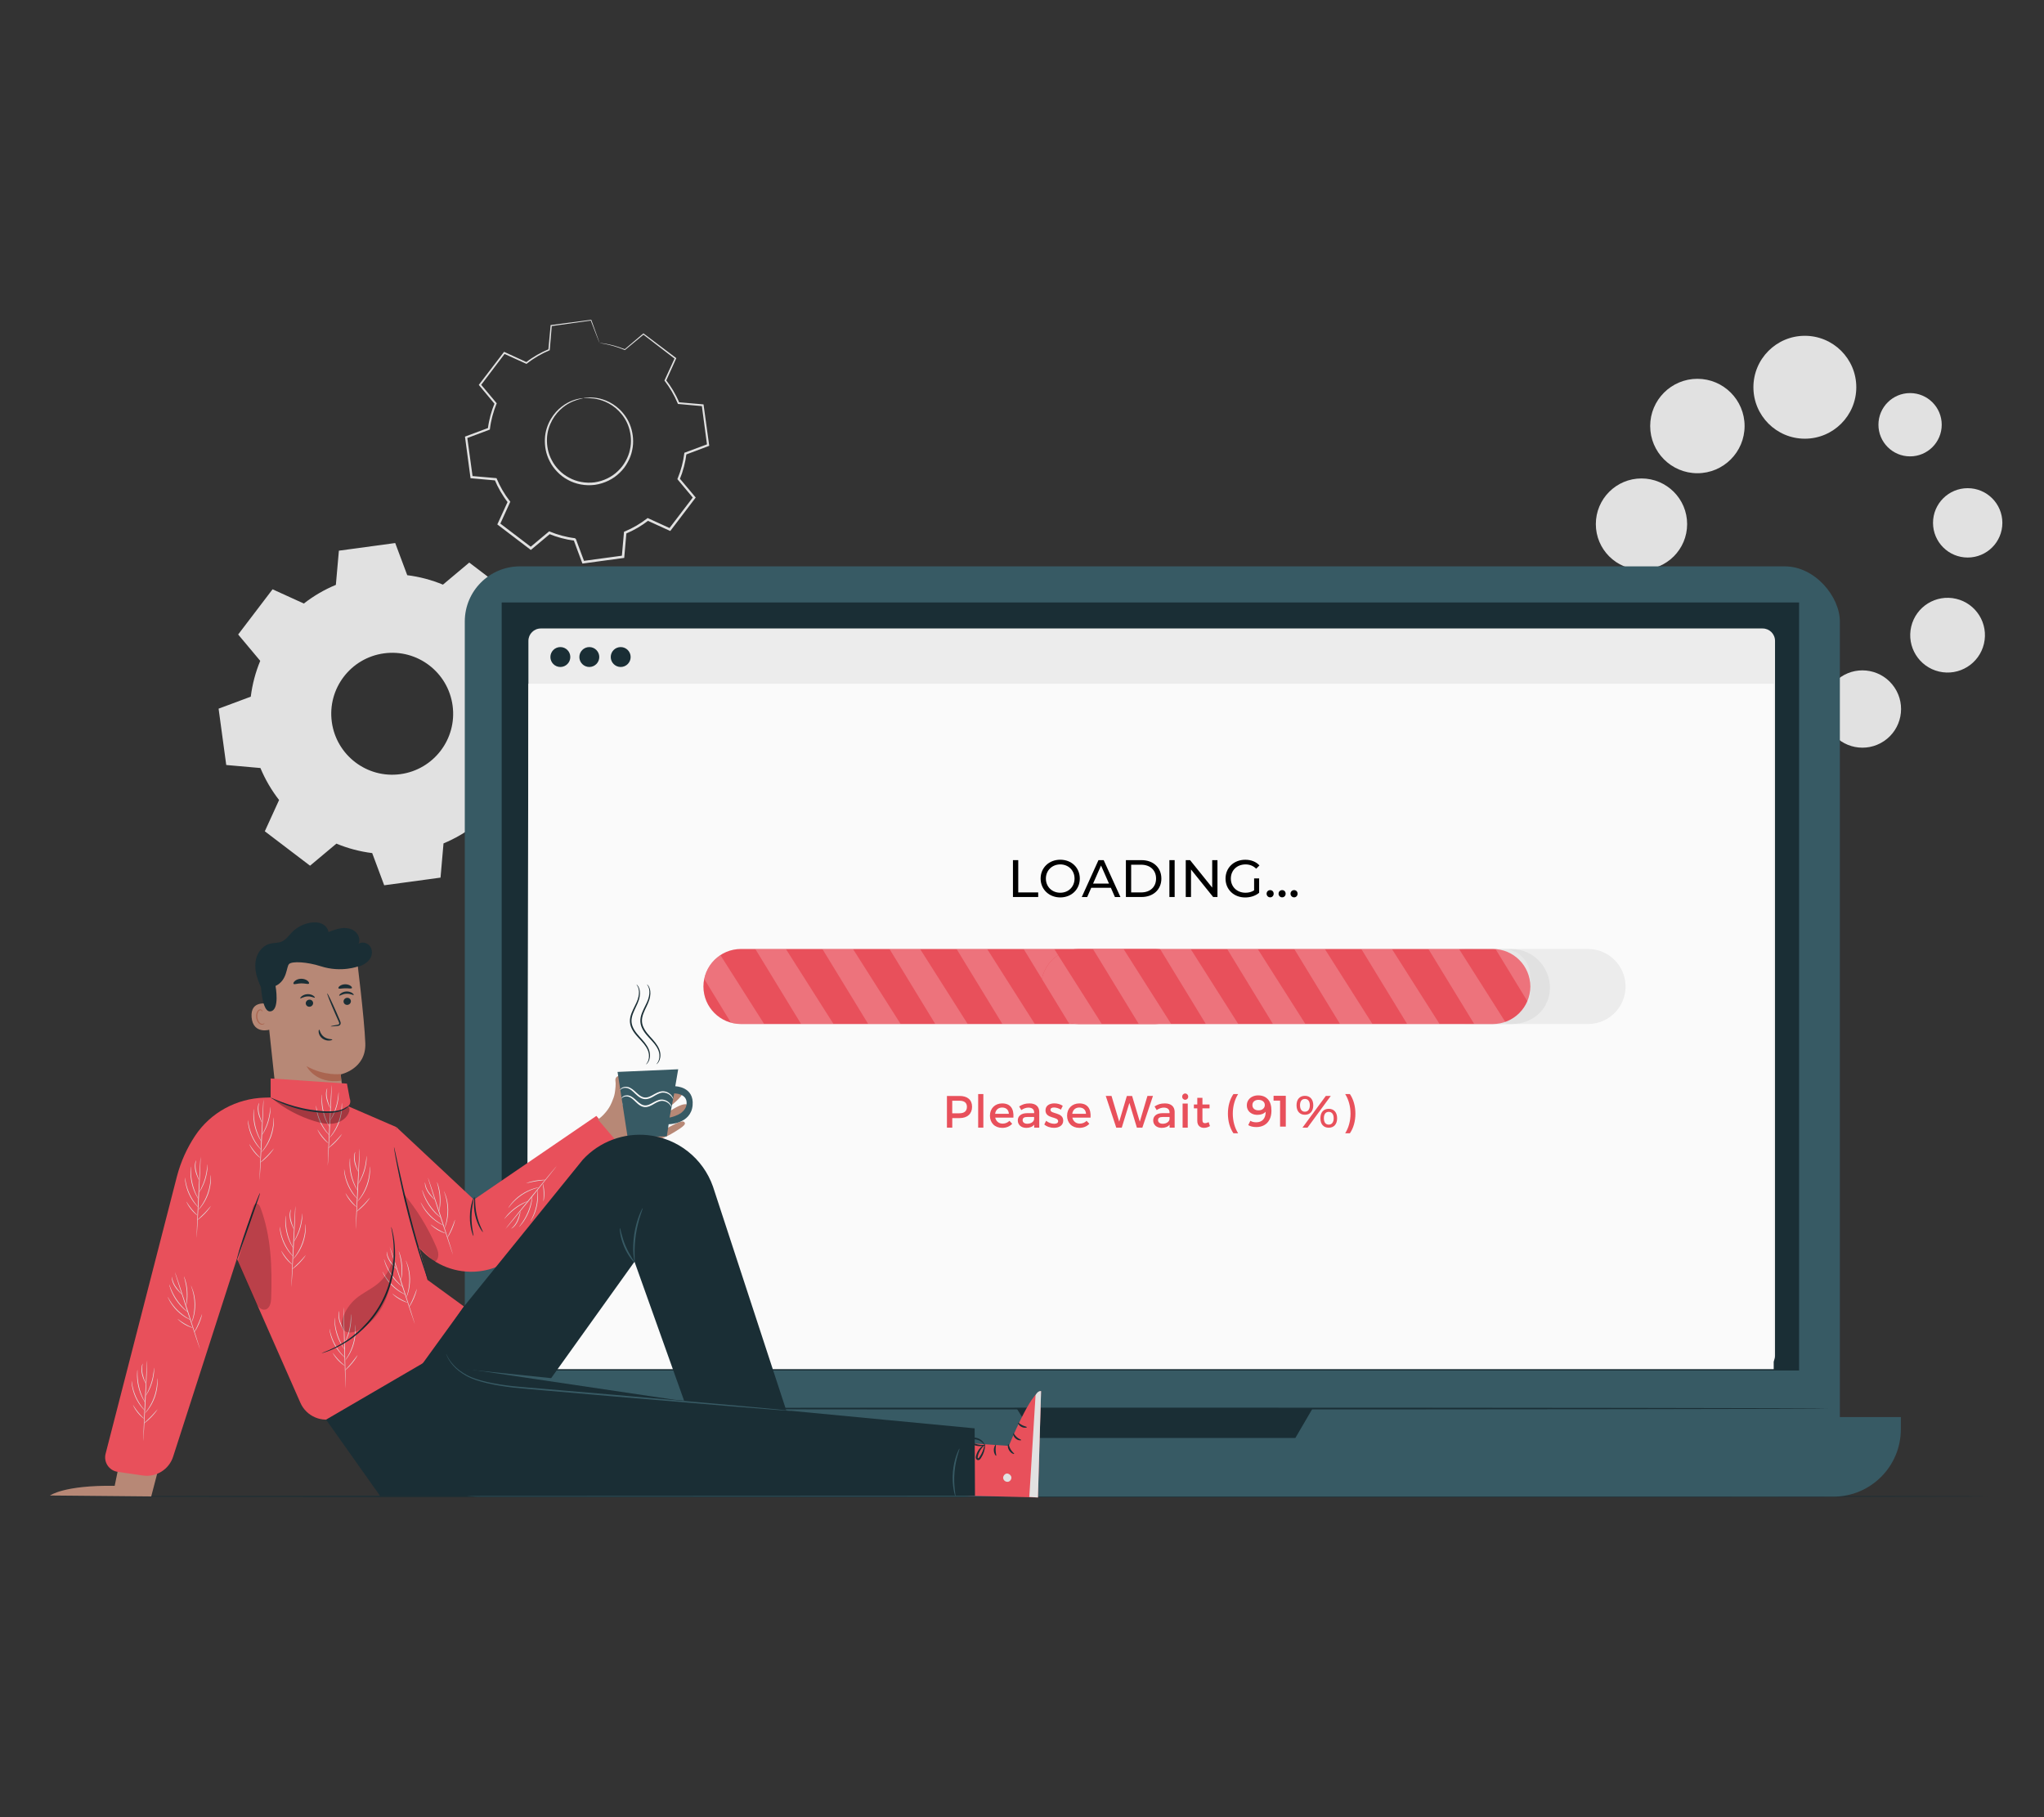 <?xml version="1.0" encoding="UTF-8"?>
<svg id="Layer_2" data-name="Layer 2" xmlns="http://www.w3.org/2000/svg" xmlns:xlink="http://www.w3.org/1999/xlink" viewBox="0 0 540 480">
  <rect x="0" y="0" width="540" height="480" fill="#333333" stroke="none"/>
  <defs>
    <style>
      .cls-1 {
        fill: #375a64;
      }

      .cls-1, .cls-2, .cls-3, .cls-4, .cls-5, .cls-6, .cls-7, .cls-8, .cls-9, .cls-10, .cls-11, .cls-12 {
        stroke-width: 0px;
      }

      .cls-2, .cls-8 {
        fill: #e1e1e1;
      }

      .cls-3 {
        fill: #ececec;
      }

      .cls-4 {
        fill: #aa6550;
      }

      .cls-13 {
        opacity: .2;
      }

      .cls-6 {
        fill: none;
      }

      .cls-14 {
        clip-path: url(#clippath-1);
      }

      .cls-7 {
        fill: #1a2e35;
      }

      .cls-8 {
        fill-rule: evenodd;
      }

      .cls-9 {
        fill: #fff;
      }

      .cls-15 {
        opacity: .3;
      }

      .cls-10 {
        fill: #fafafa;
      }

      .cls-16 {
        clip-path: url(#clippath);
      }

      .cls-11 {
        fill: #e8505b;
      }

      .cls-12 {
        fill: #b78876;
      }
    </style>
    <clipPath id="clippath">
      <path id="SVGID" class="cls-6" d="M307.99,270.49h-112.24c-5.48,0-9.91-4.44-9.91-9.91h0c0-5.48,4.44-9.91,9.91-9.91h112.24c3.92,0,7.1,3.18,7.1,7.1v5.63c0,3.92-3.18,7.1-7.1,7.1Z"/>
    </clipPath>
    <clipPath id="clippath-1">
      <path id="SVGID-2" data-name="SVGID" class="cls-6" d="M397.2,270.49h-112.24c-5.48,0-9.91-4.44-9.91-9.91h0c0-5.48,4.44-9.91,9.91-9.91h112.24c3.92,0,7.1,3.18,7.1,7.1v5.63c0,3.92-3.18,7.1-7.1,7.1Z"/>
    </clipPath>
  </defs>
  <g id="Layer_2-2" data-name="Layer 2">
    <g>
      <g>
        <g>
          <circle class="cls-2" cx="492.03" cy="187.28" r="10.21" transform="translate(-20.9 305.91) rotate(-33.86)"/>
          <circle class="cls-2" cx="461.7" cy="187.28" r="10.88"/>
          <circle class="cls-2" cx="438.39" cy="168.03" r="11.55"/>
          <circle class="cls-2" cx="433.66" cy="138.44" r="12.06"/>
          <circle class="cls-2" cx="448.43" cy="112.53" r="12.47"/>
          <circle class="cls-2" cx="476.82" cy="102.29" r="13.59"/>
          <circle class="cls-2" cx="514.56" cy="167.79" r="9.87" transform="translate(233.59 630.38) rotate(-76.79)"/>
          <circle class="cls-2" cx="519.84" cy="138.11" r="9.16"/>
          <circle class="cls-2" cx="504.62" cy="112.19" r="8.36"/>
        </g>
        <g>
          <g>
            <path class="cls-6" d="M158.38,90.57c2.33.29,4.57.89,6.69,1.77l4.92-4.12,8.45,6.43-2.66,5.84c1.41,1.81,2.59,3.81,3.49,5.98l6.39.56,1.43,10.52-6.01,2.25c-.29,2.33-.89,4.57-1.77,6.69l4.12,4.92-6.43,8.45-5.84-2.66c-1.81,1.41-3.81,2.58-5.98,3.49l-.56,6.39-10.52,1.43-2.25-6.01c-2.33-.29-4.57-.89-6.69-1.77l-4.92,4.12-8.45-6.43,2.66-5.84c-1.41-1.81-2.58-3.81-3.49-5.98l-6.39-.56-1.43-10.52,6.01-2.25c.29-2.33.89-4.58,1.77-6.69l-4.12-4.92,6.43-8.45,5.84,2.66c1.81-1.41,3.81-2.59,5.98-3.49l.56-6.39,10.52-1.43,2.25,6.01h0ZM154.06,105.18c-6.23.85-10.6,6.58-9.75,12.82.85,6.23,6.58,10.6,12.82,9.76,6.23-.85,10.6-6.58,9.76-12.82-.85-6.23-6.58-10.6-12.82-9.76Z"/>
            <path class="cls-2" d="M154.06,105.18s.99-.29,2.82-.15c1.79.14,4.53.89,6.92,3.22,1.17,1.16,2.24,2.68,2.85,4.54.6,1.84.84,3.99.36,6.14-.21,1.08-.61,2.15-1.17,3.15-.54,1.02-1.25,1.97-2.12,2.79-1.7,1.69-4.04,2.83-6.55,3.2-2.52.32-5.08-.16-7.17-1.33-1.06-.56-2-1.29-2.79-2.13-.8-.82-1.47-1.74-1.96-2.73-1.04-1.94-1.38-4.08-1.29-6.02.09-1.95.72-3.71,1.54-5.13,1.68-2.88,4.12-4.33,5.81-4.95,1.73-.63,2.75-.61,2.75-.61.02.08-1,.16-2.66.84-1.63.67-3.94,2.15-5.5,4.94-.76,1.38-1.34,3.07-1.4,4.93-.06,1.85.28,3.87,1.29,5.71.47.93,1.11,1.8,1.88,2.57.75.79,1.65,1.47,2.65,2,1.98,1.1,4.39,1.55,6.77,1.25,2.37-.35,4.58-1.42,6.19-3.01.82-.78,1.5-1.67,2.02-2.63.53-.95.92-1.96,1.13-2.98.48-2.03.27-4.08-.28-5.84-.56-1.78-1.56-3.25-2.66-4.38-2.25-2.28-4.88-3.08-6.62-3.3-1.78-.22-2.78-.02-2.79-.11Z"/>
            <path class="cls-2" d="M158.38,90.57s-.06-.12-.16-.37c-.11-.28-.26-.65-.45-1.13-.4-1.04-.98-2.54-1.73-4.48l.11.07c-2.69.38-6.23.88-10.51,1.49l.14-.15c-.16,1.94-.34,4.09-.54,6.39v.12s-.12.05-.12.05c-1.99.84-4.01,1.98-5.92,3.48l-.1.08-.12-.05c-1.82-.82-3.8-1.72-5.85-2.65l.28-.07c-2.02,2.67-4.16,5.49-6.41,8.46v-.32c1.27,1.52,2.68,3.19,4.12,4.91l.11.13-.06.15c-.81,1.97-1.45,4.25-1.74,6.62l-.02.17-.16.06c-1.86.7-3.91,1.47-6.01,2.25l.19-.31c.45,3.3.94,6.87,1.44,10.52l-.27-.26c1.99.17,4.18.36,6.39.56l.19.02.07.17c.82,1.98,1.99,4.03,3.45,5.9l.12.15-.08.17c-.83,1.83-1.74,3.83-2.66,5.84l-.1-.39c2.68,2.03,5.54,4.22,8.45,6.43h-.41c1.55-1.29,3.23-2.7,4.92-4.11l.15-.13.18.08c2.01.83,4.27,1.46,6.6,1.74h0s0,0,0,0c.12.09-.26-.21.27.21h0s0,.02,0,.02v.02s.03.05.03.05l.04.09.07.19.14.38.28.76.56,1.51c.37,1,.75,2,1.12,3l-.35-.21c3.56-.48,7.06-.96,10.52-1.43l-.28.29c.19-2.15.38-4.28.57-6.39l.02-.19.18-.07c2.14-.89,4.13-2.05,5.91-3.44l.15-.12.17.08c1.97.9,3.92,1.79,5.84,2.67l-.38.09c2.2-2.88,4.34-5.7,6.44-8.44v.38c-1.39-1.67-2.76-3.31-4.11-4.92l-.11-.14.07-.16c.9-2.16,1.48-4.39,1.76-6.62l.02-.17.16-.06c2.06-.77,4.06-1.51,6.01-2.24l-.17.29c-.49-3.7-.96-7.2-1.4-10.52l.23.22c-2.25-.2-4.36-.39-6.39-.58h-.14s-.05-.14-.05-.14c-.94-2.26-2.12-4.23-3.44-5.94l-.08-.1.05-.12c.97-2.12,1.85-4.03,2.68-5.83l.06.23c-3.26-2.51-6.04-4.64-8.42-6.47h.18c-1.98,1.63-3.6,2.97-4.94,4.09l-.05.04-.06-.02c-2.15-.9-3.85-1.3-4.97-1.54-.54-.1-.96-.18-1.27-.24-.29-.05-.42-.08-.42-.08,0,0,.15,0,.43.03.28.03.71.09,1.28.19,1.13.21,2.84.58,5.03,1.45l-.11.02c1.34-1.13,2.94-2.49,4.89-4.15l.09-.08.09.07c2.4,1.81,5.19,3.92,8.48,6.39l.12.09-.06.14c-.82,1.81-1.68,3.72-2.64,5.85l-.03-.22c1.35,1.73,2.57,3.72,3.53,6.02l-.2-.14c2.03.17,4.14.35,6.39.55l.2.02.03.2c.46,3.32.94,6.82,1.45,10.52l.03.21-.2.08c-1.95.73-3.95,1.48-6,2.26l.18-.23c-.28,2.27-.87,4.56-1.78,6.77l-.05-.3c1.35,1.61,2.73,3.25,4.13,4.91l.15.18-.15.19c-2.09,2.75-4.23,5.57-6.42,8.45l-.15.2-.23-.1c-1.92-.87-3.87-1.76-5.84-2.66l.33-.04c-1.82,1.42-3.86,2.62-6.05,3.53l.2-.27c-.18,2.11-.37,4.24-.56,6.39l-.02.26-.26.03c-3.46.47-6.97.95-10.52,1.43l-.26.04-.09-.24c-.37-.99-.75-1.99-1.12-3l-.56-1.51-.28-.76-.14-.38-.07-.19-.04-.09-.02-.05v-.02s-.01-.01-.01-.01h0c.53.41.15.11.26.2h0s0,0,0,0c-2.39-.3-4.71-.94-6.77-1.79l.33-.05c-1.69,1.41-3.37,2.82-4.92,4.12l-.2.17-.21-.16c-2.91-2.21-5.77-4.4-8.45-6.43l-.2-.16.11-.23c.92-2.01,1.83-4.01,2.67-5.84l.04.32c-1.49-1.92-2.68-4.03-3.52-6.05l.26.19c-2.21-.2-4.4-.39-6.39-.57l-.24-.02-.03-.24c-.49-3.65-.97-7.22-1.41-10.52l-.03-.23.22-.08c2.09-.78,4.15-1.54,6.01-2.24l-.18.23c.3-2.43.96-4.75,1.8-6.76l.04.28c-1.44-1.72-2.84-3.4-4.11-4.93l-.13-.16.12-.16c2.26-2.96,4.42-5.78,6.45-8.43l.11-.15.17.08c2.05.94,4.01,1.84,5.83,2.68l-.22.03c1.95-1.51,4.01-2.66,6.04-3.49l-.12.16c.21-2.3.41-4.45.59-6.39v-.13s.14-.02.14-.02c4.29-.56,7.83-1.02,10.53-1.37h.08s.03.07.03.07c.7,1.94,1.24,3.44,1.61,4.48.17.49.31.88.41,1.16.09.26.13.4.13.41Z"/>
          </g>
          <path class="cls-8" d="M107.56,151.93c3.29.41,6.47,1.26,9.46,2.5l6.95-5.83,11.95,9.09-3.76,8.26c1.99,2.56,3.66,5.39,4.93,8.45l9.04.8,2.02,14.88-8.5,3.18c-.41,3.29-1.26,6.47-2.5,9.46l5.83,6.95-9.09,11.94-8.26-3.76c-2.56,1.99-5.39,3.65-8.46,4.93l-.79,9.04-14.88,2.02-3.17-8.5c-3.29-.41-6.47-1.26-9.46-2.5l-6.96,5.83-11.95-9.09,3.77-8.26c-1.99-2.56-3.65-5.39-4.93-8.45l-9.03-.8-2.02-14.88,8.5-3.17c.41-3.29,1.26-6.47,2.5-9.46l-5.83-6.96,9.09-11.94,8.26,3.76c2.56-1.99,5.39-3.66,8.46-4.93l.8-9.03,14.88-2.02,3.18,8.5h0ZM101.45,172.58c-8.81,1.2-14.99,9.31-13.79,18.12,1.2,8.81,9.31,14.99,18.12,13.79,8.81-1.2,14.99-9.31,13.79-18.12-1.2-8.81-9.31-14.99-18.12-13.79Z"/>
        </g>
        <path class="cls-7" d="M525.38,395.27c0,.11-114.93.2-256.68.2s-256.7-.09-256.7-.2,114.91-.2,256.7-.2,256.68.09,256.68.2Z"/>
        <g>
          <g>
            <g>
              <rect class="cls-1" x="122.79" y="149.6" width="363.28" height="240.23" rx="14.57" ry="14.57"/>
              <path class="cls-1" d="M108.59,374.31h393.59v3.22c0,9.82-7.97,17.8-17.8,17.8H126.39c-9.82,0-17.8-7.97-17.8-17.8v-3.22h0Z"/>
              <rect class="cls-7" x="132.54" y="159.14" width="342.76" height="202.87"/>
              <polygon class="cls-7" points="268.61 372.06 273.5 379.83 342.22 379.83 346.76 372.06 268.61 372.06"/>
            </g>
            <g>
              <path class="cls-3" d="M142.87,166.01h322.8c1.81,0,3.27,1.47,3.27,3.27v188.81c0,1.81-1.47,3.27-3.27,3.27H142.87c-1.81,0-3.27-1.47-3.27-3.27v-188.81c0-1.81,1.47-3.27,3.27-3.27Z"/>
              <polygon class="cls-10" points="468.59 361.65 139.24 361.65 139.6 180.61 468.59 180.61 468.59 361.65"/>
              <path class="cls-7" d="M166.61,173.55c0,1.45-1.18,2.63-2.63,2.63s-2.63-1.18-2.63-2.63,1.18-2.63,2.63-2.63,2.63,1.18,2.63,2.63Z"/>
              <path class="cls-7" d="M150.67,173.55c0,1.45-1.18,2.63-2.63,2.63s-2.63-1.18-2.63-2.63,1.18-2.63,2.63-2.63,2.63,1.18,2.63,2.63Z"/>
              <path class="cls-7" d="M158.32,173.55c0,1.45-1.18,2.63-2.63,2.63s-2.63-1.18-2.63-2.63,1.18-2.63,2.63-2.63,2.63,1.18,2.63,2.63Z"/>
            </g>
            <path class="cls-7" d="M482.94,372.06c0,.13-80.63.24-180.07.24s-180.09-.11-180.09-.24,80.61-.24,180.09-.24,180.07.11,180.07.24Z"/>
          </g>
          <g>
            <path class="cls-3" d="M419.54,270.49h-223.8c-5.48,0-9.91-4.44-9.91-9.91h0c0-5.48,4.44-9.91,9.91-9.91h223.8c5.48,0,9.91,4.44,9.91,9.91h0c0,5.48-4.44,9.91-9.91,9.91Z"/>
            <path class="cls-2" d="M399.45,270.49h-11.99c-5.53,0-10.01-4.48-10.01-10.01h0c0-5.53,4.29-9.82,9.82-9.82l12.19.05c5.53,0,10.01,4.68,10.01,10.2h0c0,5.53-4.48,9.57-10.01,9.57Z"/>
            <g class="cls-16">
              <path class="cls-11" d="M305.18,270.49h-109.43c-5.48,0-9.91-4.44-9.91-9.91h0c0-5.48,4.44-9.91,9.91-9.91h109.43c5.48,0,9.91,4.44,9.91,9.91h0c0,5.48-4.44,9.91-9.91,9.91Z"/>
              <g class="cls-13">
                <polygon class="cls-9" points="199.54 250.66 211.64 270.49 220.21 270.49 207.62 250.66 199.54 250.66"/>
              </g>
              <g class="cls-13">
                <polygon class="cls-9" points="181.21 250.66 193.32 270.49 201.89 270.49 189.29 250.66 181.21 250.66"/>
              </g>
              <g class="cls-13">
                <polygon class="cls-9" points="217.26 250.66 229.37 270.49 237.94 270.49 225.34 250.66 217.26 250.66"/>
              </g>
              <g class="cls-13">
                <polygon class="cls-9" points="234.99 250.66 247.09 270.49 255.66 270.49 243.07 250.66 234.99 250.66"/>
              </g>
              <g class="cls-13">
                <polygon class="cls-9" points="252.71 250.66 264.82 270.49 273.39 270.49 260.79 250.66 252.71 250.66"/>
              </g>
              <g class="cls-13">
                <polygon class="cls-9" points="270.43 250.66 282.54 270.49 291.11 270.49 278.52 250.66 270.43 250.66"/>
              </g>
              <g class="cls-13">
                <polygon class="cls-9" points="288.16 250.66 300.27 270.49 308.84 270.49 296.24 250.66 288.16 250.66"/>
              </g>
              <g class="cls-13">
                <polygon class="cls-9" points="305.88 250.66 317.99 270.49 326.56 270.49 313.97 250.66 305.88 250.66"/>
              </g>
            </g>
            <g class="cls-14">
              <path class="cls-11" d="M394.38,270.49h-109.43c-5.48,0-9.91-4.44-9.91-9.91h0c0-5.48,4.44-9.91,9.91-9.91h109.43c5.48,0,9.91,4.44,9.91,9.91h0c0,5.48-4.44,9.91-9.91,9.91Z"/>
              <g class="cls-13">
                <polygon class="cls-9" points="288.74 250.66 300.85 270.49 309.42 270.49 296.82 250.66 288.74 250.66"/>
              </g>
              <g class="cls-13">
                <polygon class="cls-9" points="270.42 250.66 282.52 270.49 291.09 270.49 278.5 250.66 270.42 250.66"/>
              </g>
              <g class="cls-13">
                <polygon class="cls-9" points="306.47 250.66 318.57 270.49 327.14 270.49 314.55 250.66 306.47 250.66"/>
              </g>
              <g class="cls-13">
                <polygon class="cls-9" points="324.19 250.66 336.3 270.49 344.87 270.49 332.27 250.66 324.19 250.66"/>
              </g>
              <g class="cls-13">
                <polygon class="cls-9" points="341.92 250.66 354.02 270.49 362.59 270.49 350 250.66 341.92 250.66"/>
              </g>
              <g class="cls-13">
                <polygon class="cls-9" points="359.64 250.66 371.75 270.49 380.32 270.49 367.72 250.66 359.64 250.66"/>
              </g>
              <g class="cls-13">
                <polygon class="cls-9" points="377.36 250.66 389.47 270.49 398.04 270.49 385.45 250.66 377.36 250.66"/>
              </g>
              <g class="cls-13">
                <polygon class="cls-9" points="395.09 250.66 407.19 270.49 415.77 270.49 403.17 250.66 395.09 250.66"/>
              </g>
            </g>
          </g>
        </g>
        <g>
          <path class="cls-11" d="M253.5,289.49c2.1,0,3.31,1.04,3.31,2.86s-1.21,2.99-3.31,2.99h-1.92v2.52h-1.41v-8.37h3.34ZM251.57,294.07h1.86c1.29,0,2.02-.55,2.02-1.69s-.73-1.63-2.02-1.63h-1.86v3.31Z"/>
          <path class="cls-11" d="M258.42,297.86v-8.87h1.37v8.87h-1.37Z"/>
          <path class="cls-11" d="M267.73,295.21h-4.81c.22.98.97,1.59,1.97,1.59.69,0,1.33-.26,1.79-.74l.73.78c-.62.68-1.53,1.08-2.63,1.08-1.96,0-3.25-1.3-3.25-3.22s1.33-3.23,3.22-3.24c2.24,0,3.14,1.46,2.98,3.75ZM266.53,294.2c-.05-1.03-.73-1.65-1.77-1.65s-1.71.63-1.86,1.65h3.63Z"/>
          <path class="cls-11" d="M273.22,297.08c-.45.56-1.18.84-2.1.84-1.37,0-2.23-.85-2.23-1.97s.87-1.9,2.4-1.91h1.92v-.19c0-.8-.51-1.28-1.52-1.28-.61,0-1.24.22-1.88.65l-.56-.96c.88-.53,1.53-.8,2.74-.8,1.64,0,2.56.84,2.57,2.24v4.17s-1.34,0-1.34,0v-.78ZM273.2,295.62v-.58h-1.72c-.9,0-1.31.24-1.31.85,0,.57.47.94,1.23.94.98,0,1.73-.51,1.8-1.21Z"/>
          <path class="cls-11" d="M280.78,292.08l-.5,1.02c-.56-.35-1.27-.56-1.83-.56s-.93.18-.93.63c0,1.17,3.38.54,3.37,2.85,0,1.3-1.16,1.89-2.44,1.89-.93,0-1.92-.31-2.56-.88l.49-.98c.55.49,1.43.79,2.13.79.59,0,1.04-.2,1.04-.68,0-1.3-3.35-.57-3.34-2.87,0-1.29,1.12-1.84,2.34-1.84.8,0,1.65.24,2.22.65Z"/>
          <path class="cls-11" d="M288.11,295.21h-4.81c.22.98.97,1.59,1.97,1.59.69,0,1.33-.26,1.79-.74l.73.78c-.62.68-1.53,1.08-2.63,1.08-1.96,0-3.25-1.3-3.25-3.22s1.33-3.23,3.22-3.24c2.23,0,3.14,1.46,2.98,3.75ZM286.91,294.2c-.05-1.03-.73-1.65-1.77-1.65s-1.71.63-1.86,1.65h3.63Z"/>
          <path class="cls-11" d="M300.35,297.86l-1.98-6.53-2.01,6.53h-1.46l-2.77-8.37h1.52l2.03,6.8,2.02-6.79h1.39s2.03,6.79,2.03,6.79l2.02-6.8h1.46l-2.8,8.37h-1.45Z"/>
          <path class="cls-11" d="M308.99,297.08c-.45.56-1.18.84-2.1.84-1.37,0-2.23-.85-2.23-1.97s.87-1.9,2.4-1.91h1.92v-.19c0-.8-.51-1.28-1.52-1.28-.61,0-1.24.22-1.88.65l-.56-.96c.88-.53,1.53-.8,2.74-.8,1.64,0,2.56.84,2.57,2.24v4.17s-1.34,0-1.34,0v-.78ZM308.98,295.62v-.58h-1.72c-.9,0-1.32.24-1.32.85,0,.57.47.94,1.23.94.98,0,1.73-.51,1.8-1.21Z"/>
          <path class="cls-11" d="M313.91,289.68c0,.48-.35.82-.8.82s-.8-.35-.8-.82.35-.84.8-.84.8.35.8.84ZM312.43,297.86v-6.36h1.36v6.36h-1.36Z"/>
          <path class="cls-11" d="M319.66,297.45c-.5.3-1.03.47-1.57.47-.96,0-1.78-.55-1.78-1.85v-3.3h-.9v-1.03h.9v-1.75h1.36v1.75h1.88v1.03h-1.88v3.05c0,.66.25.86.68.86.29,0,.59-.1.96-.27l.35,1.05Z"/>
          <path class="cls-11" d="M327.1,288.99c-.87,1.36-1.41,3.19-1.41,5.18s.54,3.81,1.41,5.18h-1.24c-.94-1.36-1.46-3.19-1.46-5.18s.51-3.81,1.46-5.18h1.24Z"/>
          <path class="cls-11" d="M346.95,291.95c0,1.57-.84,2.51-2.21,2.51s-2.21-.94-2.21-2.51.84-2.49,2.21-2.49,2.21.93,2.21,2.49ZM343.45,291.95c0,1.08.47,1.7,1.29,1.7s1.3-.62,1.3-1.7-.48-1.67-1.3-1.67-1.29.61-1.29,1.67ZM350.26,289.49h1.31l-6.14,8.37h-1.33l6.16-8.37ZM353.25,295.38c0,1.57-.84,2.5-2.21,2.5s-2.21-.93-2.21-2.5.84-2.49,2.21-2.49,2.21.93,2.21,2.49ZM349.75,295.38c0,1.08.47,1.68,1.29,1.68s1.3-.61,1.3-1.68-.48-1.69-1.3-1.69-1.29.62-1.29,1.69Z"/>
          <path class="cls-11" d="M356.62,288.99c.94,1.36,1.46,3.19,1.46,5.18s-.51,3.81-1.46,5.18h-1.24c.87-1.36,1.41-3.19,1.41-5.18s-.54-3.81-1.41-5.18h1.24Z"/>
          <g>
            <path class="cls-11" d="M334.98,290.38c.62.7.92,1.7.92,3,0,.92-.17,1.7-.5,2.34s-.8,1.14-1.4,1.48c-.6.34-1.3.51-2.09.51-.42,0-.81-.04-1.18-.13-.37-.09-.69-.22-.96-.39l.56-1.14c.4.26.92.4,1.55.4.78,0,1.4-.24,1.84-.72.44-.48.66-1.17.66-2.08h0c-.24.27-.55.48-.92.62-.37.14-.79.21-1.26.21-.53,0-1.02-.1-1.44-.31-.43-.21-.76-.5-1-.88-.24-.38-.36-.82-.36-1.31,0-.53.13-.99.4-1.39.26-.4.62-.71,1.07-.92.45-.22.95-.33,1.51-.33,1.12,0,1.98.35,2.6,1.05ZM333.69,292.89c.31-.26.46-.6.46-1s-.15-.72-.45-.98-.71-.39-1.24-.39c-.47,0-.86.13-1.15.38-.29.25-.44.59-.44,1.01s.15.76.44,1.01.69.37,1.19.37.89-.13,1.19-.4Z"/>
            <path class="cls-11" d="M339.69,289.45v8.14h-1.51v-6.87h-1.72v-1.27h3.23Z"/>
          </g>
        </g>
        <g>
          <path class="cls-5" d="M267.62,227.2h1.39v8.53h5.27v1.21h-6.67v-9.74Z"/>
          <path class="cls-5" d="M274.92,232.07c0-2.85,2.2-4.98,5.19-4.98s5.16,2.12,5.16,4.98-2.2,4.98-5.16,4.98-5.19-2.13-5.19-4.98ZM283.88,232.07c0-2.16-1.61-3.74-3.77-3.74s-3.8,1.59-3.8,3.74,1.61,3.74,3.8,3.74,3.77-1.59,3.77-3.74Z"/>
          <path class="cls-5" d="M293.47,234.51h-5.18l-1.07,2.44h-1.43l4.41-9.74h1.38l4.43,9.74h-1.46l-1.07-2.44ZM292.98,233.39l-2.1-4.77-2.1,4.77h4.2Z"/>
          <path class="cls-5" d="M297.45,227.2h4.11c3.13,0,5.26,1.98,5.26,4.87s-2.13,4.87-5.26,4.87h-4.11v-9.74ZM301.47,235.73c2.41,0,3.95-1.47,3.95-3.66s-1.54-3.66-3.95-3.66h-2.63v7.32h2.63Z"/>
          <path class="cls-5" d="M308.94,227.2h1.39v9.74h-1.39v-9.74Z"/>
          <path class="cls-5" d="M321.64,227.2v9.74h-1.14l-5.85-7.27v7.27h-1.39v-9.74h1.14l5.85,7.26v-7.26h1.39Z"/>
          <path class="cls-5" d="M331.31,232.02h1.34v3.8c-.97.82-2.32,1.24-3.69,1.24-2.99,0-5.19-2.1-5.19-4.98s2.2-4.98,5.22-4.98c1.54,0,2.85.52,3.74,1.5l-.86.86c-.81-.78-1.73-1.13-2.82-1.13-2.26,0-3.88,1.57-3.88,3.74s1.63,3.74,3.87,3.74c.82,0,1.59-.18,2.28-.63v-3.17Z"/>
          <path class="cls-5" d="M334.62,236.07c0-.56.43-.95.95-.95s.92.39.92.95-.42.96-.92.96-.95-.4-.95-.96Z"/>
          <path class="cls-5" d="M337.78,236.07c0-.56.43-.95.95-.95s.92.39.92.95-.42.96-.92.96-.95-.4-.95-.96Z"/>
          <path class="cls-5" d="M340.94,236.07c0-.56.43-.95.95-.95s.92.39.92.95-.42.96-.92.96-.95-.4-.95-.96Z"/>
        </g>
        <g>
          <g>
            <polygon class="cls-12" points="236.32 394.91 267.53 394.58 265.06 383.42 237.17 381.35 236.32 394.91"/>
            <g>
              <g>
                <path class="cls-11" d="M252.07,380.97l14.45.95s5.82-14.37,8.51-14.46l-.83,28.09-22.58-.56.45-14.03Z"/>
                <path class="cls-2" d="M265.05,390.57c.13.55.73.94,1.29.83.55-.11.96-.72.84-1.27-.12-.55-.83-1.05-1.37-.87-.54.17-.97.91-.72,1.41"/>
                <path class="cls-2" d="M274.2,395.55l-2.27-.14,1.65-26.88s.58-1.23,1.46-1.07l-.83,28.09Z"/>
                <path class="cls-7" d="M266.4,381.46c.14,0,.18.7.6,1.38.4.7.99,1.06.93,1.19-.03.13-.84-.1-1.34-.95-.5-.84-.31-1.66-.19-1.63Z"/>
                <path class="cls-7" d="M267.7,378.55c.13-.03.35.57.92,1.06.55.5,1.18.64,1.17.77.02.13-.79.2-1.48-.41-.7-.61-.73-1.42-.6-1.42Z"/>
                <path class="cls-7" d="M271.28,376.98c.03.13-.67.3-1.41-.08-.74-.37-1.02-1.02-.9-1.08.12-.07.51.35,1.12.65.61.31,1.18.37,1.19.51Z"/>
                <path class="cls-7" d="M263.08,381.61c.12.06-.08.68-.05,1.46.01.78.26,1.39.14,1.46-.1.08-.59-.53-.61-1.44-.03-.91.43-1.55.53-1.47Z"/>
              </g>
              <path class="cls-7" d="M260.16,381.47c.06,0,.13.54-.05,1.41-.09.43-.24.93-.5,1.46-.13.26-.28.53-.45.79-.09.13-.18.28-.34.41-.15.15-.51.22-.73.04-.21-.15-.3-.41-.3-.61,0-.21.05-.37.09-.53.09-.31.2-.6.33-.87.26-.53.58-.96.89-1.27.62-.63,1.14-.84,1.17-.79.04.06-.4.37-.91,1.02-.26.32-.53.74-.74,1.23-.11.25-.2.52-.27.8-.09.3-.1.55.03.63.05.03.07.03.16-.03.08-.06.16-.18.25-.31.17-.24.32-.49.45-.73.26-.48.44-.95.56-1.34.25-.8.3-1.33.38-1.32Z"/>
              <path class="cls-7" d="M260.35,381.66s-.48.31-1.37.33c-.44.01-.97-.05-1.53-.24-.28-.09-.56-.22-.84-.38-.27-.17-.64-.38-.68-.92,0-.28.22-.5.41-.58.19-.09.36-.1.52-.13.33-.04.65-.03.95.03.6.11,1.09.37,1.44.64.71.57.86,1.15.81,1.16-.07.04-.32-.44-1.01-.88-.34-.22-.79-.41-1.31-.48-.26-.04-.54-.04-.81,0-.3.03-.54.14-.52.25,0,.14.21.38.45.51.25.15.5.27.75.37.5.19.99.28,1.4.31.82.06,1.34-.07,1.36,0Z"/>
            </g>
          </g>
          <path class="cls-12" d="M42.34,386.14l-2.39,9.14-26.74-.25s3.66-2.76,17.09-2.56l1.3-6.33h10.73Z"/>
          <g>
            <path class="cls-7" d="M69.72,262.41c-.74-1.53-1.49-3.07-1.92-4.71-.43-1.64-.52-3.42.04-5.02.56-1.6,1.85-3,3.5-3.41,1.02-.26,2.12-.14,3.09-.55,1.12-.48,1.82-1.56,2.67-2.43,1.32-1.36,3.09-2.28,4.96-2.57.98-.15,2.02-.13,2.93.27s1.67,1.24,1.79,2.22c1.14-.45,2.3-.9,3.51-1.04,1.22-.14,2.52.08,3.48.84.96.77,1.46,2.16.96,3.28.97-.63,2.39-.25,3.06.7.66.95.59,2.29-.03,3.27-.62.98-2.13,1.89-3.26,2.11-1.14.21-2.46.39-3.57.08"/>
            <g>
              <g>
                <path class="cls-12" d="M82.94,298.46h0c4.8-.59,8.22-4.94,7.66-9.74-.31-2.68-.59-4.92-.59-4.92,0,0,6.76-1.41,6.5-8.23-.26-6.82-2.24-22.42-2.24-22.42h0c-8.06-2.99-17.12-1.38-23.66,4.2l-.97.83,3.48,32.49c.52,4.89,4.95,8.39,9.82,7.79Z"/>
                <path class="cls-4" d="M90.01,283.7s-4.29.57-9.02-2.07c0,0,2.35,4.8,9.12,3.84l-.11-1.77Z"/>
              </g>
              <g>
                <path class="cls-12" d="M70.84,265.2c-.12-.04-4.75-1.15-4.37,3.51.39,4.65,4.98,3.31,4.97,3.17,0-.13-.61-6.68-.61-6.68Z"/>
                <path class="cls-4" d="M69.88,270.23s-.08.06-.21.14c-.13.07-.35.13-.6.06-.51-.14-.99-.89-1.08-1.72-.05-.42,0-.83.13-1.18.11-.35.31-.61.56-.67.24-.08.43.06.5.18.07.12.05.22.08.23.01.01.09-.09.04-.28-.03-.09-.09-.2-.21-.28-.12-.08-.29-.11-.46-.08-.36.05-.65.41-.79.79-.15.38-.23.85-.17,1.32.11.94.66,1.77,1.35,1.91.33.06.6-.06.73-.18.13-.13.15-.23.13-.24Z"/>
              </g>
              <g>
                <g>
                  <g>
                    <path class="cls-7" d="M92.7,264.4c.04.51-.35.97-.89,1.03-.53.06-1-.31-1.05-.83-.04-.51.35-.97.89-1.03.54-.06,1,.31,1.05.83Z"/>
                    <path class="cls-7" d="M93.46,262.81c-.11.13-.88-.38-1.93-.32-1.05.04-1.79.62-1.91.5-.06-.05.05-.29.37-.55.32-.26.87-.52,1.52-.55.65-.03,1.21.18,1.54.41.33.23.46.46.4.51Z"/>
                  </g>
                  <g>
                    <path class="cls-7" d="M82.72,264.89c.04.51-.35.97-.89,1.03-.53.06-1-.31-1.05-.83-.04-.51.35-.97.89-1.03.53-.06,1,.31,1.05.83Z"/>
                    <path class="cls-7" d="M83.17,263.52c-.11.13-.88-.38-1.93-.32-1.05.04-1.79.62-1.91.5-.06-.05.05-.29.38-.55.32-.26.87-.52,1.52-.55.65-.03,1.21.18,1.54.41.33.23.46.46.4.51Z"/>
                  </g>
                  <path class="cls-7" d="M87.37,271.1c0-.06.64-.2,1.69-.39.27-.04.52-.11.55-.29.05-.2-.07-.48-.22-.78-.28-.63-.58-1.3-.89-2-1.25-2.84-2.16-5.19-2.05-5.24.11-.05,1.22,2.22,2.46,5.06.3.7.59,1.37.86,2.01.12.3.31.63.19,1.04-.06.2-.25.36-.42.41-.17.06-.32.07-.45.09-1.06.11-1.72.15-1.72.09Z"/>
                  <path class="cls-7" d="M84.32,271.98c.17-.02.23,1.12,1.24,1.88,1.01.76,2.22.57,2.24.73.02.07-.26.23-.77.27-.5.04-1.24-.08-1.86-.54-.62-.46-.91-1.11-.97-1.58-.07-.47.04-.76.12-.76Z"/>
                </g>
                <path class="cls-7" d="M92.98,260.98c-.17.25-.91.04-1.78.07-.87,0-1.59.24-1.78,0-.08-.12.02-.36.33-.6.3-.24.82-.45,1.42-.46.6-.01,1.13.18,1.44.41.32.23.43.47.36.59Z"/>
              </g>
            </g>
            <path class="cls-7" d="M81.62,259.81c-.11.13-.38.1-.73.05-.35-.05-.8-.11-1.3-.11-.5.01-.95.09-1.3.15-.35.06-.62.11-.74-.02-.11-.12-.02-.42.33-.74.34-.32.96-.6,1.68-.61.72-.01,1.35.25,1.71.55.36.31.46.61.35.73Z"/>
            <path class="cls-7" d="M94.71,255.23s-4.49,1.77-9.97,0c-3.6-1.16-7.62-1.38-8.38-.58-.76.8-.41,4.28-3.57,5.79,0,0,1.23,6.54-1.43,6.71-2.66.17-2.57-10.27-2.57-10.27l5.94-4.11,6.8-2.39,6.56-1,6.38.94.25,4.91Z"/>
          </g>
          <g>
            <path class="cls-11" d="M104.73,297.72l20.47,19.15,32.35-22.11,10.12,11.65-31.11,24.91c-3.12,2.79-7.11,4.41-11.29,4.59h0c-5.73.25-11.24-2.23-14.86-6.69l-10.97-9.26,5.29-22.25Z"/>
            <path class="cls-11" d="M85.71,289.49l19.01,8.23-.64,5.27,8.85,35.08,9.63,7.02-7.97,11.7c-1.79,2.63-4.13,4.83-6.87,6.46l-18.97,11.28c-3.69,1.36-7.81-.39-9.39-3.99l-16.77-38.05-16.85,52.28c-1.09,3.38-4.46,5.49-7.98,4.98l-6.68-.97c-2.27-.33-3.75-2.56-3.18-4.78l18.85-73.28c1.01-3.86,2.64-7.45,4.79-10.7,4.08-6.15,10.95-9.86,18.32-10.08l15.86-.45Z"/>
            <path class="cls-11" d="M92.37,290.04l-.71-3.81-20.16-1.36v5.07c.12,1.44,2.47,1.01,4.67,1.92l9.87,1.97c2.42.19,7.56-.72,6.32-3.79Z"/>
            <path class="cls-7" d="M113.14,338.24s-.21-.47-.52-1.34c-.31-.87-.73-2.13-1.24-3.7-1.01-3.14-2.3-7.51-3.55-12.38-1.25-4.88-2.22-9.33-2.85-12.57-.32-1.62-.55-2.93-.7-3.84-.15-.91-.22-1.42-.19-1.42.03,0,.15.49.35,1.39.21.97.49,2.26.83,3.81.71,3.22,1.72,7.65,2.97,12.52,1.25,4.87,2.5,9.24,3.43,12.4.45,1.53.82,2.79,1.1,3.74.26.88.39,1.38.36,1.39Z"/>
            <path class="cls-7" d="M68.68,315.16c.06.02-.26,1.02-.81,2.62-.6,1.71-1.35,3.86-2.17,6.23-.83,2.37-1.58,4.52-2.18,6.23-.55,1.59-.9,2.58-.96,2.56-.05-.02.19-1.04.67-2.66.48-1.62,1.21-3.84,2.06-6.28.86-2.43,1.67-4.62,2.29-6.19.62-1.57,1.04-2.53,1.09-2.51Z"/>
            <g class="cls-13">
              <path class="cls-5" d="M62.53,332.58c1.61,3.67,3.23,7.34,4.84,11.01.26.59.53,1.2.98,1.67.45.47,1.11.79,1.75.64,1.2-.27,1.5-1.81,1.54-3.04.28-8.03,0-16.25-2.8-23.79-.2-.55-.58-1.19-1.16-1.13-.52.06-.77.66-.91,1.17-1.31,4.71-2.62,9.43-3.94,14.14"/>
            </g>
            <g class="cls-13">
              <path class="cls-5" d="M114.82,333.33c.67-.35.99-1.16.98-1.91,0-.75-.3-1.47-.59-2.17-2.2-5.12-5.17-9.92-8.78-14.16l3.97,14.13,4.42,4.11Z"/>
            </g>
            <g>
              <path class="cls-2" d="M51.93,327.01s.15-4.8.44-10.72c.29-5.92.57-10.72.62-10.72.05,0-.15,4.8-.44,10.72-.29,5.92-.57,10.72-.62,10.72Z"/>
              <path class="cls-2" d="M55.67,310.35s.03.14.04.4c.02.26.02.63,0,1.09-.04.92-.24,2.19-.71,3.52-.48,1.33-1.13,2.43-1.68,3.17-.27.37-.51.66-.69.84-.18.19-.28.29-.28.28-.02-.02.36-.44.87-1.19.52-.75,1.14-1.85,1.61-3.16.47-1.31.68-2.56.75-3.47.08-.91.05-1.48.08-1.48Z"/>
              <path class="cls-2" d="M48.88,311.02s.07.49.22,1.28c.15.79.44,1.86.94,2.97.5,1.11,1.11,2.04,1.6,2.68.49.64.83,1,.81,1.02,0,0-.1-.07-.26-.23-.16-.16-.38-.4-.64-.71-.52-.62-1.15-1.56-1.66-2.69-.51-1.13-.78-2.22-.91-3.02-.06-.4-.1-.73-.1-.95-.01-.23-.01-.35,0-.35Z"/>
              <path class="cls-2" d="M54.81,307.51s.02.11.02.31c0,.2,0,.49-.03.85-.05.72-.21,1.7-.52,2.76-.31,1.05-.73,1.96-1.07,2.59-.17.31-.32.56-.44.73-.11.17-.18.26-.19.25-.02-.01.2-.4.52-1.03.32-.64.71-1.54,1.02-2.58.31-1.04.48-2.01.56-2.72.09-.71.11-1.15.13-1.15Z"/>
              <path class="cls-2" d="M50.43,308.09s0,.51.01,1.33c.02.82.12,1.94.4,3.16.28,1.21.69,2.27,1.04,3.01.34.74.6,1.18.58,1.19-.01,0-.08-.1-.21-.29-.13-.19-.29-.48-.48-.85-.38-.73-.81-1.8-1.1-3.02-.28-1.23-.37-2.37-.35-3.2,0-.41.03-.74.05-.97.03-.23.05-.35.06-.35Z"/>
              <path class="cls-2" d="M51.82,306.51s-.08.3-.14.78c-.06.48-.05,1.15.1,1.87.33,1.44.86,2.55.79,2.57-.02,0-.16-.26-.36-.71-.19-.45-.45-1.08-.61-1.83-.16-.74-.15-1.44-.05-1.93.09-.49.24-.76.26-.76Z"/>
              <path class="cls-2" d="M49.26,317.4s.53.91,1.33,1.91c.8,1.01,1.59,1.69,1.56,1.73-.01.02-.23-.13-.55-.41-.32-.28-.74-.7-1.14-1.21-.4-.51-.72-1.01-.92-1.38-.2-.37-.3-.62-.28-.63Z"/>
              <path class="cls-2" d="M55.75,318.5s-.14.27-.42.65c-.29.39-.71.9-1.22,1.43-.51.53-1.01.97-1.38,1.27-.38.3-.62.46-.64.45-.02-.02.21-.22.56-.54.35-.32.83-.77,1.34-1.29.51-.52.94-1.02,1.25-1.38.31-.36.5-.59.52-.58Z"/>
            </g>
            <g>
              <path class="cls-2" d="M37.83,380.71s.15-4.8.44-10.72c.29-5.92.57-10.72.62-10.72.05,0-.15,4.8-.44,10.72-.29,5.92-.57,10.72-.62,10.72Z"/>
              <path class="cls-2" d="M41.57,364.05s.03.14.04.4c.02.26.02.63,0,1.09-.04.92-.24,2.19-.71,3.52-.48,1.33-1.13,2.43-1.68,3.17-.27.37-.51.66-.69.84-.17.19-.28.29-.28.28-.02-.02.36-.44.87-1.19.52-.75,1.14-1.85,1.61-3.16.46-1.31.68-2.56.75-3.47.08-.91.05-1.48.08-1.48Z"/>
              <path class="cls-2" d="M34.77,364.72s.07.5.22,1.28c.15.79.44,1.86.94,2.97.5,1.11,1.11,2.04,1.6,2.68.49.64.83,1,.81,1.02,0,0-.1-.07-.26-.23-.16-.16-.38-.4-.64-.71-.52-.62-1.15-1.56-1.66-2.69-.51-1.13-.78-2.22-.91-3.02-.06-.4-.1-.73-.1-.95-.01-.23-.01-.35,0-.35Z"/>
              <path class="cls-2" d="M40.71,361.22s.02.11.02.31c0,.2,0,.49-.03.85-.05.72-.21,1.7-.52,2.76-.31,1.05-.73,1.96-1.07,2.59-.17.31-.32.56-.44.73-.11.17-.18.26-.19.25-.02-.01.2-.4.52-1.03.32-.64.71-1.54,1.02-2.58.31-1.04.48-2.01.56-2.72.09-.71.11-1.15.13-1.15Z"/>
              <path class="cls-2" d="M36.32,361.79s0,.51.01,1.33c.02.82.12,1.94.4,3.16.28,1.21.69,2.27,1.04,3.01.34.74.6,1.18.58,1.19-.01,0-.08-.1-.21-.29-.13-.19-.29-.48-.48-.85-.38-.73-.81-1.8-1.1-3.02-.29-1.23-.37-2.37-.35-3.2,0-.41.03-.74.05-.97.03-.23.05-.35.06-.35Z"/>
              <path class="cls-2" d="M37.71,360.21s-.08.3-.14.78c-.06.48-.05,1.15.1,1.87.33,1.44.86,2.55.79,2.57-.02,0-.16-.26-.36-.71-.19-.45-.45-1.08-.61-1.83-.16-.74-.15-1.44-.05-1.93.09-.49.24-.76.26-.76Z"/>
              <path class="cls-2" d="M35.15,371.1s.53.91,1.33,1.91c.8,1.01,1.59,1.69,1.56,1.73-.01.02-.23-.13-.55-.41-.32-.28-.74-.7-1.14-1.21-.4-.51-.72-1.01-.92-1.38-.2-.37-.3-.62-.28-.63Z"/>
              <path class="cls-2" d="M41.65,372.2s-.14.27-.42.65c-.29.39-.71.9-1.22,1.43-.51.53-1.01.97-1.38,1.27-.38.3-.62.46-.64.45-.02-.02.21-.22.56-.54.35-.32.83-.77,1.34-1.29.51-.52.94-1.02,1.25-1.38.31-.36.5-.59.52-.58Z"/>
            </g>
            <g>
              <path class="cls-2" d="M68.56,311.82s.15-4.8.44-10.72c.29-5.92.57-10.72.62-10.72.05,0-.15,4.8-.44,10.72-.29,5.92-.57,10.72-.62,10.72Z"/>
              <path class="cls-2" d="M72.3,295.16s.03.14.04.4c.02.26.02.63,0,1.09-.04.92-.24,2.19-.71,3.52-.48,1.33-1.13,2.43-1.68,3.17-.27.37-.51.66-.69.84-.18.19-.28.29-.28.28-.02-.02.36-.44.87-1.19.52-.75,1.14-1.85,1.61-3.16.46-1.31.68-2.56.75-3.47.08-.91.05-1.48.08-1.48Z"/>
              <path class="cls-2" d="M65.5,295.83s.07.49.22,1.28c.15.79.44,1.86.94,2.97.5,1.11,1.11,2.04,1.6,2.68.49.64.83,1,.81,1.02,0,0-.1-.07-.26-.23-.16-.16-.38-.4-.64-.71-.52-.62-1.15-1.56-1.66-2.69-.51-1.13-.78-2.22-.91-3.02-.06-.4-.1-.73-.1-.95-.01-.23-.01-.35,0-.35Z"/>
              <path class="cls-2" d="M71.44,292.33s.02.11.02.31c0,.2,0,.49-.03.85-.05.72-.21,1.7-.52,2.76-.31,1.05-.73,1.96-1.07,2.59-.17.31-.32.56-.44.73-.11.17-.18.26-.19.25-.02-.01.2-.4.52-1.03.32-.64.71-1.54,1.02-2.58.31-1.04.48-2.01.56-2.72.09-.71.11-1.15.13-1.15Z"/>
              <path class="cls-2" d="M67.05,292.9s0,.51.01,1.33c.02.82.12,1.94.4,3.16.28,1.21.69,2.27,1.04,3.01.34.74.6,1.18.58,1.19-.01,0-.08-.1-.21-.29-.13-.19-.29-.48-.48-.85-.38-.73-.81-1.8-1.1-3.02-.29-1.23-.37-2.37-.35-3.2,0-.41.03-.74.05-.97.03-.23.05-.35.06-.35Z"/>
              <path class="cls-2" d="M68.45,291.32s-.08.3-.14.78c-.06.48-.05,1.15.1,1.87.33,1.44.86,2.55.79,2.57-.02,0-.16-.26-.36-.71-.19-.45-.45-1.08-.61-1.83-.16-.74-.15-1.44-.05-1.93.09-.49.24-.76.26-.76Z"/>
              <path class="cls-2" d="M65.88,302.21s.53.91,1.33,1.91c.8,1.01,1.59,1.69,1.56,1.73-.01.02-.23-.13-.55-.41-.32-.28-.74-.7-1.14-1.21-.4-.51-.72-1.01-.92-1.38-.2-.37-.3-.62-.28-.63Z"/>
              <path class="cls-2" d="M72.38,303.31s-.14.27-.42.65c-.29.39-.71.9-1.22,1.43-.51.53-1.01.97-1.38,1.27-.38.3-.62.46-.64.45-.02-.02.21-.22.56-.54.35-.32.83-.77,1.34-1.29.51-.52.94-1.02,1.25-1.38.31-.36.5-.59.52-.58Z"/>
            </g>
            <g>
              <path class="cls-2" d="M86.57,307.96s.15-4.8.44-10.72c.29-5.92.57-10.72.62-10.72.05,0-.15,4.8-.44,10.72-.29,5.92-.57,10.72-.62,10.72Z"/>
              <path class="cls-2" d="M90.31,291.31s.03.14.04.4c.02.26.02.63,0,1.09-.04.92-.24,2.19-.71,3.52-.48,1.33-1.13,2.43-1.68,3.17-.27.37-.51.66-.69.84-.18.19-.28.29-.28.28-.02-.02.36-.44.87-1.19.52-.75,1.14-1.85,1.61-3.16.47-1.31.68-2.56.75-3.47.08-.91.05-1.48.08-1.48Z"/>
              <path class="cls-2" d="M83.51,291.98s.07.49.22,1.28c.15.79.44,1.86.94,2.97.5,1.11,1.11,2.04,1.6,2.68.49.64.83,1,.81,1.02,0,0-.1-.07-.26-.23-.16-.16-.38-.4-.64-.71-.52-.62-1.15-1.56-1.66-2.69-.51-1.13-.78-2.22-.91-3.02-.06-.4-.1-.73-.1-.95-.01-.23-.01-.35,0-.35Z"/>
              <path class="cls-2" d="M89.45,288.47s.02.11.02.31c0,.2,0,.49-.03.85-.05.72-.21,1.7-.52,2.76-.31,1.05-.73,1.96-1.07,2.59-.17.31-.32.56-.44.73-.11.17-.18.26-.19.25-.02-.01.2-.4.52-1.03.32-.64.71-1.54,1.02-2.58.31-1.04.48-2.01.56-2.72.09-.71.11-1.15.13-1.15Z"/>
              <path class="cls-2" d="M85.06,289.04s0,.51.01,1.33c.02.82.12,1.94.4,3.16.28,1.21.69,2.27,1.04,3.01.34.74.6,1.18.58,1.19-.01,0-.08-.1-.21-.29-.13-.19-.29-.48-.48-.85-.38-.73-.81-1.8-1.1-3.02-.28-1.23-.37-2.37-.35-3.2,0-.41.03-.74.05-.97.03-.23.05-.35.06-.35Z"/>
              <path class="cls-2" d="M86.46,287.47s-.08.3-.14.78c-.06.48-.05,1.15.1,1.87.33,1.44.86,2.55.79,2.57-.02,0-.16-.26-.36-.71-.19-.45-.45-1.08-.61-1.83-.16-.74-.15-1.44-.05-1.93.09-.49.24-.76.26-.76Z"/>
              <path class="cls-2" d="M83.89,298.35s.53.91,1.33,1.91c.8,1.01,1.59,1.69,1.56,1.73-.01.02-.23-.13-.55-.41-.32-.28-.74-.7-1.14-1.21-.4-.51-.72-1.01-.92-1.38-.2-.37-.3-.62-.28-.63Z"/>
              <path class="cls-2" d="M90.39,299.46s-.14.27-.42.65c-.29.39-.71.9-1.22,1.43-.51.53-1.01.97-1.38,1.27-.38.3-.62.46-.64.45-.02-.02.21-.22.56-.54.35-.32.83-.77,1.34-1.29.51-.52.94-1.02,1.25-1.38.31-.36.5-.59.52-.58Z"/>
            </g>
            <g>
              <path class="cls-2" d="M93.97,324.77s.15-4.8.44-10.72c.29-5.92.57-10.72.62-10.72.05,0-.15,4.8-.44,10.72-.29,5.92-.57,10.72-.62,10.72Z"/>
              <path class="cls-2" d="M97.71,308.12s.03.14.04.4c.02.26.02.63,0,1.09-.04.92-.24,2.19-.71,3.52-.48,1.33-1.13,2.43-1.68,3.17-.27.37-.51.66-.69.84-.18.19-.28.29-.28.28-.02-.02.36-.44.87-1.19.52-.75,1.14-1.85,1.61-3.16.46-1.31.68-2.56.75-3.47.08-.91.05-1.48.08-1.48Z"/>
              <path class="cls-2" d="M90.92,308.79s.07.49.22,1.28c.15.79.44,1.86.94,2.97.5,1.11,1.11,2.04,1.6,2.68.49.64.83,1,.81,1.02,0,0-.1-.07-.26-.23-.16-.16-.38-.4-.64-.71-.52-.62-1.15-1.56-1.66-2.69-.51-1.13-.78-2.22-.91-3.02-.06-.4-.1-.73-.1-.95-.01-.23-.01-.35,0-.35Z"/>
              <path class="cls-2" d="M96.85,305.28s.02.11.02.31c0,.2,0,.49-.03.85-.05.72-.21,1.7-.52,2.76-.32,1.05-.73,1.96-1.07,2.59-.17.31-.32.56-.44.73-.11.17-.18.26-.19.25-.02-.01.2-.4.52-1.03.32-.64.71-1.54,1.02-2.58.31-1.04.48-2.01.56-2.72.09-.71.11-1.15.13-1.15Z"/>
              <path class="cls-2" d="M92.47,305.86s0,.51.01,1.33c.02.82.12,1.94.4,3.16.28,1.21.69,2.27,1.04,3.01.34.74.6,1.18.58,1.19-.01,0-.08-.1-.21-.29-.13-.19-.29-.48-.48-.85-.38-.73-.81-1.8-1.1-3.02-.29-1.23-.37-2.37-.35-3.2,0-.41.03-.74.05-.97.03-.23.05-.35.06-.35Z"/>
              <path class="cls-2" d="M93.86,304.28s-.08.3-.14.78c-.06.48-.05,1.15.1,1.87.33,1.44.86,2.55.79,2.57-.02,0-.16-.26-.36-.71-.19-.45-.45-1.08-.61-1.83-.16-.74-.15-1.44-.05-1.93.09-.49.24-.76.26-.76Z"/>
              <path class="cls-2" d="M91.3,315.17s.53.91,1.33,1.91c.8,1.01,1.59,1.69,1.56,1.73-.01.02-.23-.13-.55-.41-.32-.28-.74-.7-1.14-1.21-.4-.51-.72-1.01-.92-1.38-.2-.37-.3-.62-.28-.63Z"/>
              <path class="cls-2" d="M97.79,316.27s-.14.27-.42.65c-.29.39-.71.9-1.22,1.43-.51.53-1.01.97-1.38,1.27-.38.3-.62.46-.64.45-.02-.02.21-.22.56-.54.35-.32.83-.77,1.34-1.29.51-.52.94-1.02,1.25-1.38.31-.36.5-.59.52-.58Z"/>
            </g>
            <g>
              <path class="cls-2" d="M119.67,331.44s-1.57-4.54-3.4-10.18c-1.83-5.64-3.28-10.22-3.23-10.24.05-.01,1.57,4.54,3.4,10.18,1.83,5.64,3.28,10.22,3.23,10.23Z"/>
              <path class="cls-2" d="M117.24,314.54s.07.12.18.36c.11.23.24.58.39,1.02.29.87.56,2.13.59,3.54.03,1.41-.19,2.68-.44,3.56-.12.44-.24.8-.34,1.03-.1.24-.16.37-.17.36-.03-.01.18-.54.39-1.43.22-.88.41-2.14.39-3.53-.03-1.39-.28-2.63-.53-3.51-.25-.88-.48-1.4-.45-1.41Z"/>
              <path class="cls-2" d="M111.13,317.58s.24.44.67,1.12c.42.68,1.08,1.58,1.94,2.44.87.86,1.77,1.52,2.45,1.94.68.42,1.13.64,1.12.66,0,.01-.12-.03-.33-.12-.21-.09-.5-.24-.85-.44-.7-.4-1.63-1.05-2.51-1.92-.88-.88-1.52-1.8-1.92-2.5-.2-.35-.35-.64-.44-.85-.09-.21-.14-.32-.12-.33Z"/>
              <path class="cls-2" d="M115.43,312.2s.06.1.13.28c.08.19.17.46.27.81.2.69.41,1.66.49,2.76.08,1.1.02,2.09-.08,2.8-.05.36-.1.64-.15.84-.05.2-.08.3-.09.3-.03,0,.05-.44.12-1.15.07-.71.11-1.69.03-2.78-.08-1.08-.27-2.05-.44-2.74-.17-.69-.31-1.11-.28-1.12Z"/>
              <path class="cls-2" d="M111.53,314.29s.17.48.48,1.24c.31.76.8,1.78,1.5,2.81.7,1.03,1.46,1.87,2.04,2.44.59.57.98.89.96.91,0,0-.11-.06-.3-.2-.19-.13-.44-.35-.75-.62-.61-.55-1.39-1.39-2.1-2.44-.7-1.05-1.19-2.09-1.47-2.86-.14-.39-.24-.71-.3-.93-.06-.22-.08-.35-.07-.35Z"/>
              <path class="cls-2" d="M112.28,312.32s.03.3.15.77c.11.47.36,1.09.76,1.71.82,1.23,1.71,2.07,1.66,2.12-.02.02-.24-.19-.59-.54-.34-.35-.81-.85-1.22-1.49-.41-.64-.65-1.29-.74-1.78-.09-.49-.05-.8-.03-.8Z"/>
              <path class="cls-2" d="M113.75,323.41s.82.66,1.92,1.31c1.1.66,2.09,1.01,2.07,1.06,0,.02-.26-.04-.66-.19-.4-.15-.94-.39-1.5-.72-.56-.33-1.03-.69-1.35-.97-.32-.28-.5-.47-.48-.49Z"/>
              <path class="cls-2" d="M120.22,322.13s-.03.3-.16.76c-.13.46-.34,1.09-.63,1.77-.29.67-.6,1.26-.84,1.68-.24.41-.42.65-.44.64-.02-.01.11-.28.33-.7.22-.43.51-1.02.79-1.69.29-.67.52-1.29.68-1.73.16-.45.26-.73.28-.72Z"/>
            </g>
            <g>
              <path class="cls-2" d="M147.11,307.96s-2.97,3.78-6.71,8.38c-3.74,4.6-6.81,8.3-6.85,8.27-.04-.03,2.97-3.78,6.71-8.38,3.74-4.59,6.81-8.3,6.85-8.27Z"/>
              <path class="cls-2" d="M134.23,319.16s.06-.13.2-.35c.14-.22.36-.52.65-.88.58-.71,1.49-1.62,2.65-2.41,1.17-.79,2.35-1.29,3.23-1.56.44-.14.8-.23,1.05-.27.25-.05.39-.07.4-.06,0,.03-.55.15-1.41.44-.86.3-2.02.81-3.17,1.59-1.15.78-2.06,1.66-2.66,2.35-.6.69-.91,1.16-.94,1.14Z"/>
              <path class="cls-2" d="M140.1,322.65s.24-.44.58-1.17c.34-.72.74-1.76,1-2.96.25-1.2.32-2.31.3-3.11-.01-.8-.08-1.3-.05-1.3.01,0,.04.12.07.34.04.22.07.55.1.95.05.81,0,1.94-.25,3.15-.26,1.21-.69,2.26-1.06,2.97-.19.36-.35.64-.48.83-.13.19-.2.29-.21.28Z"/>
              <path class="cls-2" d="M133.24,321.96s.05-.1.17-.26c.12-.16.3-.39.53-.66.47-.54,1.17-1.25,2.05-1.91.88-.66,1.75-1.15,2.4-1.45.33-.15.59-.26.78-.33.19-.07.3-.1.3-.09.01.03-.4.2-1.03.53-.63.33-1.48.82-2.35,1.48-.87.66-1.58,1.34-2.06,1.86-.49.52-.77.86-.79.85Z"/>
              <path class="cls-2" d="M137.11,324.1s.31-.41.78-1.07c.47-.67,1.06-1.64,1.55-2.78.49-1.15.79-2.24.95-3.04.16-.8.21-1.31.24-1.3.01,0,0,.13,0,.36-.01.23-.05.56-.12.97-.13.81-.41,1.93-.91,3.09-.5,1.16-1.11,2.13-1.61,2.78-.25.33-.46.58-.62.75-.16.17-.25.26-.26.25Z"/>
              <path class="cls-2" d="M135.05,324.54s.24-.19.57-.54c.33-.35.72-.9,1.03-1.57.59-1.36.81-2.56.88-2.54.02,0-.03.31-.13.78-.11.48-.28,1.14-.59,1.83-.31.69-.73,1.25-1.1,1.59-.36.34-.65.47-.66.46Z"/>
              <path class="cls-2" d="M143.57,317.29c-.05,0,.11-1.04.06-2.33-.04-1.28-.28-2.3-.23-2.31.02,0,.11.24.2.66.09.42.18,1,.2,1.65.02.65-.02,1.24-.08,1.66-.06.42-.13.68-.15.67Z"/>
              <path class="cls-2" d="M138.99,312.55s.27-.13.73-.27c.46-.14,1.1-.3,1.83-.43.72-.12,1.39-.18,1.87-.2.48-.02.78,0,.78.02,0,.03-.29.05-.77.1-.47.05-1.13.13-1.85.25-.72.12-1.36.26-1.82.37-.46.11-.75.18-.76.16Z"/>
            </g>
            <g>
              <path class="cls-2" d="M91.3,366.72s-.21-4.8-.36-10.73c-.15-5.93-.24-10.73-.19-10.73.05,0,.21,4.8.36,10.73.15,5.92.24,10.73.19,10.73Z"/>
              <path class="cls-2" d="M93.78,349.83s.04.14.07.39c.04.25.07.63.08,1.09.03.92-.07,2.2-.44,3.56-.37,1.36-.94,2.51-1.43,3.29-.24.39-.46.69-.62.89-.16.2-.25.31-.26.3-.03-.02.32-.47.78-1.26.46-.79,1-1.93,1.37-3.27.37-1.34.48-2.6.49-3.51,0-.91-.06-1.48-.03-1.48Z"/>
              <path class="cls-2" d="M87.05,351.01s.11.49.32,1.26c.21.77.58,1.82,1.16,2.89.59,1.07,1.26,1.96,1.8,2.55.53.6.9.93.88.95,0,0-.11-.07-.28-.21-.17-.14-.41-.37-.69-.66-.56-.58-1.26-1.47-1.86-2.55-.59-1.09-.95-2.16-1.13-2.95-.09-.39-.15-.72-.18-.94-.03-.22-.04-.35-.03-.35Z"/>
              <path class="cls-2" d="M92.71,347.07s.03.11.05.31c.02.2.03.49.03.85,0,.72-.08,1.71-.31,2.79-.23,1.07-.58,2.01-.88,2.66-.15.33-.28.59-.38.76-.1.17-.16.27-.17.26-.03-.01.17-.41.44-1.07.27-.66.59-1.59.82-2.65.23-1.06.33-2.04.36-2.75.03-.71.02-1.15.05-1.16Z"/>
              <path class="cls-2" d="M88.38,347.97s.03.51.11,1.32c.08.81.26,1.93.64,3.12.38,1.19.86,2.21,1.26,2.92.4.71.69,1.13.67,1.15,0,0-.09-.09-.23-.28-.14-.18-.33-.46-.54-.81-.43-.7-.94-1.73-1.32-2.93-.38-1.2-.54-2.34-.59-3.16-.03-.41-.03-.74-.02-.97,0-.23.02-.36.03-.36Z"/>
              <path class="cls-2" d="M89.65,346.29s-.06.3-.08.78c-.03.48.04,1.15.24,1.86.44,1.41,1.05,2.47.99,2.5-.02.01-.18-.25-.41-.68-.23-.43-.53-1.05-.74-1.77-.21-.73-.26-1.43-.2-1.92.05-.5.18-.78.2-.77Z"/>
              <path class="cls-2" d="M87.91,357.34s.6.86,1.47,1.8c.87.94,1.72,1.56,1.68,1.6-.01.02-.24-.11-.58-.37-.34-.26-.79-.64-1.23-1.12-.44-.48-.79-.95-1.02-1.31-.23-.36-.34-.6-.32-.61Z"/>
              <path class="cls-2" d="M94.47,357.95s-.12.28-.37.68c-.26.41-.64.95-1.11,1.51-.47.56-.93,1.04-1.29,1.37-.35.33-.59.51-.6.49-.02-.02.19-.23.52-.58.33-.35.77-.83,1.24-1.39.46-.56.86-1.09,1.14-1.47.28-.39.45-.63.48-.61Z"/>
            </g>
            <g>
              <path class="cls-2" d="M109.58,349.72s-1.57-4.54-3.4-10.18c-1.83-5.64-3.28-10.22-3.23-10.24s1.57,4.54,3.4,10.18c1.83,5.64,3.28,10.22,3.23,10.23Z"/>
              <path class="cls-2" d="M107.16,332.83s.07.12.18.36c.11.23.24.58.39,1.02.29.87.56,2.13.59,3.54.03,1.41-.19,2.68-.44,3.56-.12.44-.24.8-.34,1.03-.1.24-.16.37-.17.36-.03-.01.18-.54.39-1.43.22-.88.41-2.14.39-3.53-.03-1.39-.28-2.63-.53-3.51-.25-.88-.48-1.4-.45-1.41Z"/>
              <path class="cls-2" d="M101.04,335.87s.24.44.67,1.12c.42.68,1.08,1.58,1.94,2.44.87.86,1.77,1.52,2.45,1.94.68.42,1.13.64,1.12.66,0,.01-.12-.03-.33-.12-.21-.09-.5-.24-.85-.43-.7-.4-1.63-1.05-2.51-1.92-.88-.88-1.52-1.8-1.92-2.5-.2-.35-.35-.64-.44-.85-.09-.21-.14-.32-.12-.33Z"/>
              <path class="cls-2" d="M105.34,330.48s.06.1.13.28c.08.19.17.46.27.81.2.69.41,1.66.49,2.76.08,1.1.02,2.09-.08,2.8-.05.36-.1.64-.15.84-.05.2-.08.3-.09.3-.03,0,.05-.44.12-1.15.07-.71.11-1.69.03-2.78-.08-1.08-.27-2.05-.44-2.74-.17-.69-.31-1.11-.28-1.12Z"/>
              <path class="cls-2" d="M101.45,332.58s.17.48.48,1.24c.31.76.8,1.78,1.5,2.81.7,1.03,1.46,1.87,2.04,2.44.59.57.98.89.96.91,0,0-.11-.06-.3-.2-.19-.13-.44-.35-.75-.62-.61-.55-1.39-1.39-2.1-2.44-.7-1.05-1.19-2.09-1.47-2.86-.14-.39-.24-.71-.3-.93-.06-.22-.08-.35-.07-.35Z"/>
              <path class="cls-2" d="M102.19,330.61s.03.3.15.77c.11.47.36,1.09.76,1.71.82,1.23,1.71,2.07,1.66,2.12-.02.02-.24-.19-.59-.54-.34-.35-.81-.85-1.22-1.49-.41-.64-.65-1.29-.74-1.78-.09-.49-.05-.8-.03-.8Z"/>
              <path class="cls-2" d="M103.66,341.7s.82.66,1.92,1.31c1.1.66,2.09,1.01,2.07,1.06,0,.02-.26-.04-.66-.19-.4-.15-.94-.39-1.5-.72-.56-.33-1.03-.69-1.35-.97-.32-.28-.5-.47-.48-.49Z"/>
              <path class="cls-2" d="M110.13,340.42s-.03.3-.16.76c-.13.46-.34,1.09-.63,1.77-.29.67-.6,1.26-.84,1.68-.24.41-.42.65-.44.64-.02-.01.11-.28.33-.7.22-.43.51-1.02.79-1.69.29-.67.52-1.29.68-1.73.16-.45.26-.73.28-.72Z"/>
            </g>
            <g>
              <path class="cls-2" d="M52.83,356.4s-1.57-4.54-3.4-10.18c-1.83-5.64-3.28-10.22-3.23-10.24.05-.01,1.57,4.54,3.4,10.18,1.83,5.64,3.28,10.22,3.23,10.23Z"/>
              <path class="cls-2" d="M50.41,339.5s.07.12.18.36c.11.23.24.58.39,1.02.29.87.56,2.13.59,3.54.03,1.41-.19,2.68-.44,3.56-.12.44-.24.8-.34,1.03-.1.24-.16.37-.17.36-.03-.01.18-.54.39-1.43.22-.88.41-2.14.39-3.53-.03-1.39-.28-2.63-.53-3.51-.25-.88-.48-1.4-.45-1.41Z"/>
              <path class="cls-2" d="M44.3,342.54s.24.44.67,1.12c.42.68,1.08,1.58,1.94,2.44.87.86,1.77,1.52,2.45,1.94.68.42,1.13.64,1.12.66,0,.01-.12-.03-.33-.12-.21-.09-.5-.24-.85-.43-.7-.4-1.63-1.05-2.51-1.92-.88-.88-1.52-1.8-1.92-2.5-.2-.35-.35-.64-.44-.85-.09-.21-.14-.32-.12-.33Z"/>
              <path class="cls-2" d="M48.6,337.15s.06.1.13.28c.08.19.17.46.27.81.2.69.41,1.66.49,2.76.08,1.1.02,2.09-.08,2.8-.05.36-.1.64-.15.84-.05.2-.08.3-.09.3-.03,0,.05-.44.12-1.15.07-.71.11-1.69.03-2.78-.08-1.08-.27-2.05-.44-2.74-.17-.69-.31-1.11-.28-1.12Z"/>
              <path class="cls-2" d="M44.7,339.25s.17.48.48,1.24c.31.76.8,1.78,1.5,2.81.7,1.03,1.46,1.87,2.04,2.44.59.57.98.89.96.91,0,0-.11-.06-.3-.2-.19-.13-.44-.35-.75-.62-.61-.55-1.39-1.39-2.1-2.44-.7-1.05-1.19-2.09-1.47-2.86-.14-.39-.24-.71-.3-.93-.06-.22-.08-.35-.07-.35Z"/>
              <path class="cls-2" d="M45.44,337.28s.03.3.15.77c.11.47.36,1.09.76,1.71.82,1.23,1.71,2.07,1.66,2.12-.02.02-.24-.19-.59-.54-.34-.35-.81-.85-1.22-1.49-.41-.64-.65-1.29-.74-1.78-.09-.49-.05-.8-.03-.8Z"/>
              <path class="cls-2" d="M46.92,348.37s.82.66,1.92,1.31c1.1.66,2.09,1.01,2.07,1.06,0,.02-.26-.04-.66-.19-.4-.15-.94-.39-1.5-.72-.56-.33-1.03-.69-1.35-.97-.32-.28-.5-.47-.48-.49Z"/>
              <path class="cls-2" d="M53.38,347.09s-.03.3-.16.76c-.13.46-.34,1.09-.63,1.77-.29.67-.6,1.26-.84,1.68-.24.41-.42.65-.44.64-.02-.01.11-.28.33-.7.22-.43.51-1.02.79-1.69.29-.67.52-1.29.68-1.73.16-.45.26-.73.28-.72Z"/>
            </g>
            <g>
              <path class="cls-2" d="M76.98,339.98s.15-4.8.44-10.72c.29-5.92.57-10.72.62-10.72.05,0-.15,4.8-.44,10.72-.29,5.92-.57,10.72-.62,10.72Z"/>
              <path class="cls-2" d="M80.72,323.32s.03.14.04.4c.02.26.02.63,0,1.09-.04.92-.24,2.19-.71,3.52-.48,1.33-1.13,2.43-1.68,3.17-.27.37-.51.66-.69.84-.17.19-.28.29-.28.28-.02-.02.36-.44.87-1.19.52-.75,1.14-1.85,1.61-3.16.47-1.31.68-2.56.75-3.47.08-.91.05-1.48.08-1.48Z"/>
              <path class="cls-2" d="M73.93,323.99s.07.49.22,1.28c.15.79.44,1.86.94,2.97.5,1.11,1.11,2.04,1.6,2.68.49.64.83,1,.81,1.02,0,0-.1-.07-.26-.23-.16-.16-.38-.4-.64-.71-.52-.62-1.15-1.56-1.66-2.69-.51-1.13-.78-2.22-.91-3.02-.06-.4-.1-.73-.1-.95-.01-.23-.01-.35,0-.35Z"/>
              <path class="cls-2" d="M79.86,320.49s.02.11.02.31c0,.2,0,.49-.03.85-.05.72-.21,1.7-.52,2.76-.31,1.05-.73,1.96-1.07,2.59-.17.31-.32.56-.44.73-.11.17-.18.26-.19.25-.02-.01.2-.4.52-1.03.32-.64.71-1.54,1.02-2.58.31-1.04.48-2.01.56-2.72.09-.71.11-1.15.13-1.15Z"/>
              <path class="cls-2" d="M75.48,321.06s0,.51.01,1.33c.02.82.12,1.94.4,3.16.28,1.21.69,2.27,1.04,3.01.34.74.6,1.18.58,1.19-.01,0-.08-.1-.21-.29-.13-.19-.29-.48-.48-.85-.38-.73-.81-1.8-1.1-3.02-.29-1.23-.37-2.37-.35-3.2,0-.41.03-.74.05-.97.03-.23.05-.35.06-.35Z"/>
              <path class="cls-2" d="M76.87,319.48s-.08.3-.14.78c-.06.48-.05,1.15.1,1.87.33,1.44.86,2.55.79,2.57-.02,0-.16-.26-.36-.71-.19-.45-.45-1.08-.61-1.83-.16-.74-.15-1.44-.05-1.93.09-.49.24-.76.26-.76Z"/>
              <path class="cls-2" d="M74.31,330.37s.53.91,1.33,1.91c.8,1.01,1.59,1.69,1.56,1.73-.01.02-.23-.13-.55-.41-.32-.28-.74-.7-1.14-1.21-.4-.51-.72-1.01-.92-1.38-.2-.37-.3-.62-.28-.63Z"/>
              <path class="cls-2" d="M80.81,331.47s-.14.27-.42.65c-.29.39-.71.9-1.22,1.43-.51.53-1.01.97-1.38,1.27-.38.3-.62.46-.64.45-.02-.02.21-.22.56-.54.35-.32.83-.77,1.34-1.29.51-.52.94-1.02,1.25-1.38.31-.36.5-.59.52-.58Z"/>
            </g>
            <g class="cls-15">
              <path class="cls-5" d="M72.14,290.38c3.24,2.57,6.97,4.54,10.93,5.76,1.7.52,3.5.91,5.25.6,1.75-.31,3.44-1.47,3.94-3.18.12-.42.11-.99-.29-1.18-.42-.2-.86.19-1.24.47-1.19.89-4.73,1.1-6.21.93-4.84-.57-7.99-1.75-12.37-3.38"/>
            </g>
            <path class="cls-7" d="M103.36,324.08s.06.14.14.41c.07.27.2.67.3,1.19.24,1.04.48,2.57.55,4.48.18,3.79-.55,9.22-3.39,14.37-2.84,5.15-7.05,8.66-10.36,10.52-1.66.95-3.08,1.56-4.08,1.92-.5.19-.9.29-1.17.38-.27.08-.41.11-.42.1-.01-.04.54-.23,1.52-.64.98-.4,2.37-1.05,3.99-2.02,3.23-1.91,7.34-5.41,10.13-10.47,2.79-5.06,3.56-10.4,3.46-14.15-.04-1.89-.23-3.41-.41-4.45-.18-1.04-.31-1.62-.27-1.63Z"/>
            <g class="cls-13">
              <path class="cls-5" d="M104.06,329.55c.14,3.59-1.46,7.21-4.22,9.51-1.79,1.49-3.99,2.43-5.77,3.93-1.63,1.37-2.87,3.21-3.53,5.23-.34,1.05-.49,2.34.27,3.14.86.9,2.35.68,3.5.19,3.75-1.59,6.42-5.1,7.85-8.91,1.43-3.81,1.79-7.93,2.03-11.99"/>
            </g>
            <path class="cls-7" d="M125.08,326.47c-.09.05-.99-2.18-.94-5.09.02-2.91.97-5.12,1.06-5.07.13.04-.61,2.25-.63,5.07-.05,2.83.64,5.05.51,5.09Z"/>
            <path class="cls-7" d="M127.59,325.46c-.08.07-1.45-1.74-2.05-4.43-.62-2.68-.17-4.91-.07-4.88.14,0-.11,2.19.49,4.78.58,2.6,1.74,4.46,1.62,4.53Z"/>
          </g>
          <path class="cls-4" d="M168.66,301.99s-.25-.19-.71-.41c-.45-.22-1.19-.41-1.99-.18l-.37.11.19-.34c.25-.45.43-.99.52-1.57.19-1.25-.11-2.4-.48-3.14-.36-.75-.75-1.12-.7-1.16.02-.02.48.29.92,1.05.45.74.82,1.97.61,3.31-.09.62-.3,1.2-.58,1.68l-.18-.24c.91-.23,1.71.04,2.17.32.47.29.64.57.62.59Z"/>
          <g>
            <path class="cls-12" d="M174.24,298.37c.77-1.89,8.52-5.23,7.5-6.42-1.32-1.55-7.93,3.85-8.52,4.27-.57.4-1.19-.44-.64-.79.8-.5,9.03-5.92,7.74-7.45-.71-.85-2.09.62-2.09.62,0,0-7.34,5.65-7.93,4.91-.59-.76,3.61-4.22,5.11-5.29,1.48-1.05,1.6-2.2.6-2.48-.68-.19-5.34,2.97-6.79,4.06-1.46,1.09-5.4,4.15-4.64,1.03.76-3.12.2-5.8-.45-6.41-.65-.61-1.72.09-1.54,1.07.15.79-.01,2.19-.17,3.23-.13.86-.48,1.66-.8,2.47-.34.86-1.34,2.82-3.63,4.53l8.18,9.63,1.05-.71c4.04-2.75,7.84-3.8,10.03-5.07,4.08-2.35,3.88-2.73,3.54-3.17-.92-1.17-7.32,3.86-6.55,1.97Z"/>
            <g>
              <path class="cls-1" d="M163.15,283.14l2.65,17.2,10.37-.17.48-3.21s5.87-.02,6.33-4.99c.45-4.97-4.58-5.04-4.58-5.04l.77-4.49-16.01.7ZM176.89,295.2l1.22-6.38s3.55-.06,3.28,2.81c-.27,2.87-4.5,3.57-4.5,3.57Z"/>
              <path class="cls-7" d="M170.9,259.99s.07.04.19.15c.11.11.26.3.4.57.28.54.45,1.46.25,2.54-.16,1.09-.77,2.26-1.36,3.51-.29.63-.57,1.31-.71,2.03-.14.72-.1,1.49.18,2.22.56,1.47,1.7,2.56,2.63,3.62.94,1.05,1.7,2.17,1.91,3.27.22,1.09-.02,2.01-.34,2.53-.15.27-.32.44-.44.55-.13.1-.19.15-.2.13-.03-.03.25-.23.5-.76.25-.51.43-1.38.19-2.38-.23-1.01-.96-2.05-1.91-3.07-.92-1.03-2.12-2.13-2.74-3.74-.3-.79-.35-1.67-.19-2.45.16-.78.46-1.48.76-2.12.63-1.28,1.23-2.37,1.42-3.4.23-1.02.12-1.88-.1-2.41-.23-.53-.47-.77-.44-.8Z"/>
              <path class="cls-7" d="M168.14,260.03s.07.04.19.15c.11.11.26.3.4.57.28.54.45,1.46.25,2.54-.16,1.09-.77,2.26-1.36,3.52-.29.63-.57,1.31-.71,2.03-.14.72-.1,1.49.18,2.22.56,1.47,1.7,2.56,2.63,3.62.94,1.05,1.7,2.17,1.91,3.27.22,1.09-.02,2.01-.34,2.53-.15.27-.32.44-.44.55-.13.1-.19.15-.2.13-.03-.03.25-.23.5-.76.25-.51.43-1.38.19-2.38-.23-1.01-.96-2.05-1.91-3.07-.92-1.03-2.12-2.13-2.74-3.74-.3-.79-.35-1.67-.19-2.45.16-.78.46-1.48.76-2.12.63-1.28,1.23-2.37,1.42-3.4.23-1.02.12-1.88-.1-2.41-.23-.53-.47-.77-.44-.8Z"/>
              <path class="cls-10" d="M164.16,290.2s.03-.25.35-.52c.32-.26.95-.47,1.68-.28.74.19,1.41.79,2.08,1.41.65.6,1.48,1.3,2.47,1.17.98-.13,1.8-.81,2.67-1.19.43-.2.89-.34,1.33-.35.44,0,.85.09,1.18.24.68.31,1.08.78,1.27,1.13.2.36.22.58.2.59-.03.01-.11-.19-.34-.5-.22-.3-.63-.7-1.25-.94-.31-.12-.67-.19-1.05-.16-.38.03-.78.16-1.18.36-.81.37-1.62,1.09-2.79,1.26-.58.08-1.17-.1-1.62-.37-.46-.27-.83-.61-1.17-.94-.65-.65-1.26-1.21-1.89-1.41-.63-.2-1.19-.06-1.5.13-.32.19-.42.4-.45.38Z"/>
              <path class="cls-10" d="M163.78,287.99s.03-.26.38-.55c.34-.27,1.01-.49,1.79-.29.78.2,1.5.83,2.2,1.5.69.64,1.58,1.39,2.63,1.25,1.05-.14,1.92-.87,2.84-1.27.46-.21.94-.36,1.41-.38.47,0,.9.09,1.26.25.72.33,1.15.83,1.35,1.2.21.38.23.62.21.62-.03.01-.12-.21-.35-.53-.23-.32-.66-.75-1.33-1.01-.33-.13-.71-.2-1.12-.18-.4.03-.83.17-1.26.38-.86.39-1.72,1.16-2.96,1.34-.62.08-1.24-.1-1.72-.39-.49-.29-.88-.65-1.24-.99-.7-.69-1.34-1.29-2.02-1.5-.67-.21-1.28-.06-1.6.14-.34.21-.44.43-.47.41Z"/>
            </g>
          </g>
          <g>
            <polygon class="cls-7" points="86.14 374.99 100.46 395.2 257.58 395.12 257.49 377.29 178.03 369.72 112.02 359.91 86.14 374.99"/>
            <path class="cls-7" d="M111.41,360.5l11.16-15.4,31.43-38.81c4.39-4.74,10.76-7.12,17.19-6.44h0c7.87.83,14.55,6.12,17.17,13.58l20.74,63.33-27.49-4.31-13.98-39.18-22.02,30.76-34.18-3.53Z"/>
            <path class="cls-1" d="M209.08,372.68s-.08,0-.25,0c-.19-.01-.42-.02-.72-.04-.66-.05-1.58-.11-2.75-.2-2.42-.19-5.86-.46-10.11-.8-8.56-.72-20.33-1.71-33.33-2.8-6.51-.57-12.7-1.1-18.35-1.59-2.82-.26-5.5-.46-8-.73-2.51-.29-4.83-.67-6.92-1.17-2.09-.49-3.96-1.09-5.46-1.93-1.5-.83-2.65-1.78-3.45-2.69-.81-.9-1.28-1.72-1.55-2.29-.27-.57-.36-.9-.36-.9.07-.04.41,1.31,2.03,3.07.8.87,1.96,1.79,3.44,2.59,1.49.81,3.34,1.38,5.42,1.85,2.08.47,4.39.84,6.89,1.11,2.5.26,5.18.45,8,.69,5.64.48,11.84,1.01,18.35,1.56,13,1.14,24.76,2.18,33.32,2.93,4.24.39,7.68.71,10.09.94,1.17.12,2.09.21,2.74.28.29.03.53.06.71.08.16.02.24.04.24.04Z"/>
            <path class="cls-1" d="M169.8,319.1c.06.03-.24.78-.64,2.03-.4,1.24-.87,2.99-1.17,4.96-.29,1.97-.36,3.78-.34,5.08.02,1.31.08,2.12.01,2.13-.05,0-.22-.79-.32-2.11-.1-1.32-.08-3.16.22-5.16.3-2,.83-3.76,1.31-4.99.48-1.23.88-1.95.93-1.93Z"/>
            <path class="cls-1" d="M163.77,324.38c.13-.02.42,2.22,1.51,4.75,1.07,2.53,2.49,4.29,2.38,4.37-.07.08-1.68-1.6-2.78-4.2-1.12-2.6-1.21-4.92-1.11-4.92Z"/>
            <path class="cls-1" d="M253.49,382.63c.13.05-1.04,2.72-1.32,6.24-.32,3.52.39,6.35.25,6.37-.05.01-.29-.67-.49-1.83-.2-1.15-.34-2.79-.19-4.58.15-1.79.56-3.38.95-4.48.4-1.11.75-1.74.8-1.72Z"/>
          </g>
          <path class="cls-7" d="M92.42,291.86s-.03.07-.13.19c-.09.12-.25.27-.47.45-.43.36-1.16.79-2.13,1.08-1.97.6-4.8.45-7.8-.02-3.02-.49-5.67-1.37-7.51-2.15-.92-.38-1.65-.75-2.14-1.01-.49-.27-.75-.43-.74-.46.03-.06,1.14.49,2.99,1.18,1.85.7,4.48,1.52,7.46,2,2.98.47,5.75.65,7.66.15,1.93-.47,2.76-1.5,2.81-1.42Z"/>
        </g>
      </g>
      <rect class="cls-6" width="540" height="480"/>
    </g>
  </g>
</svg>
